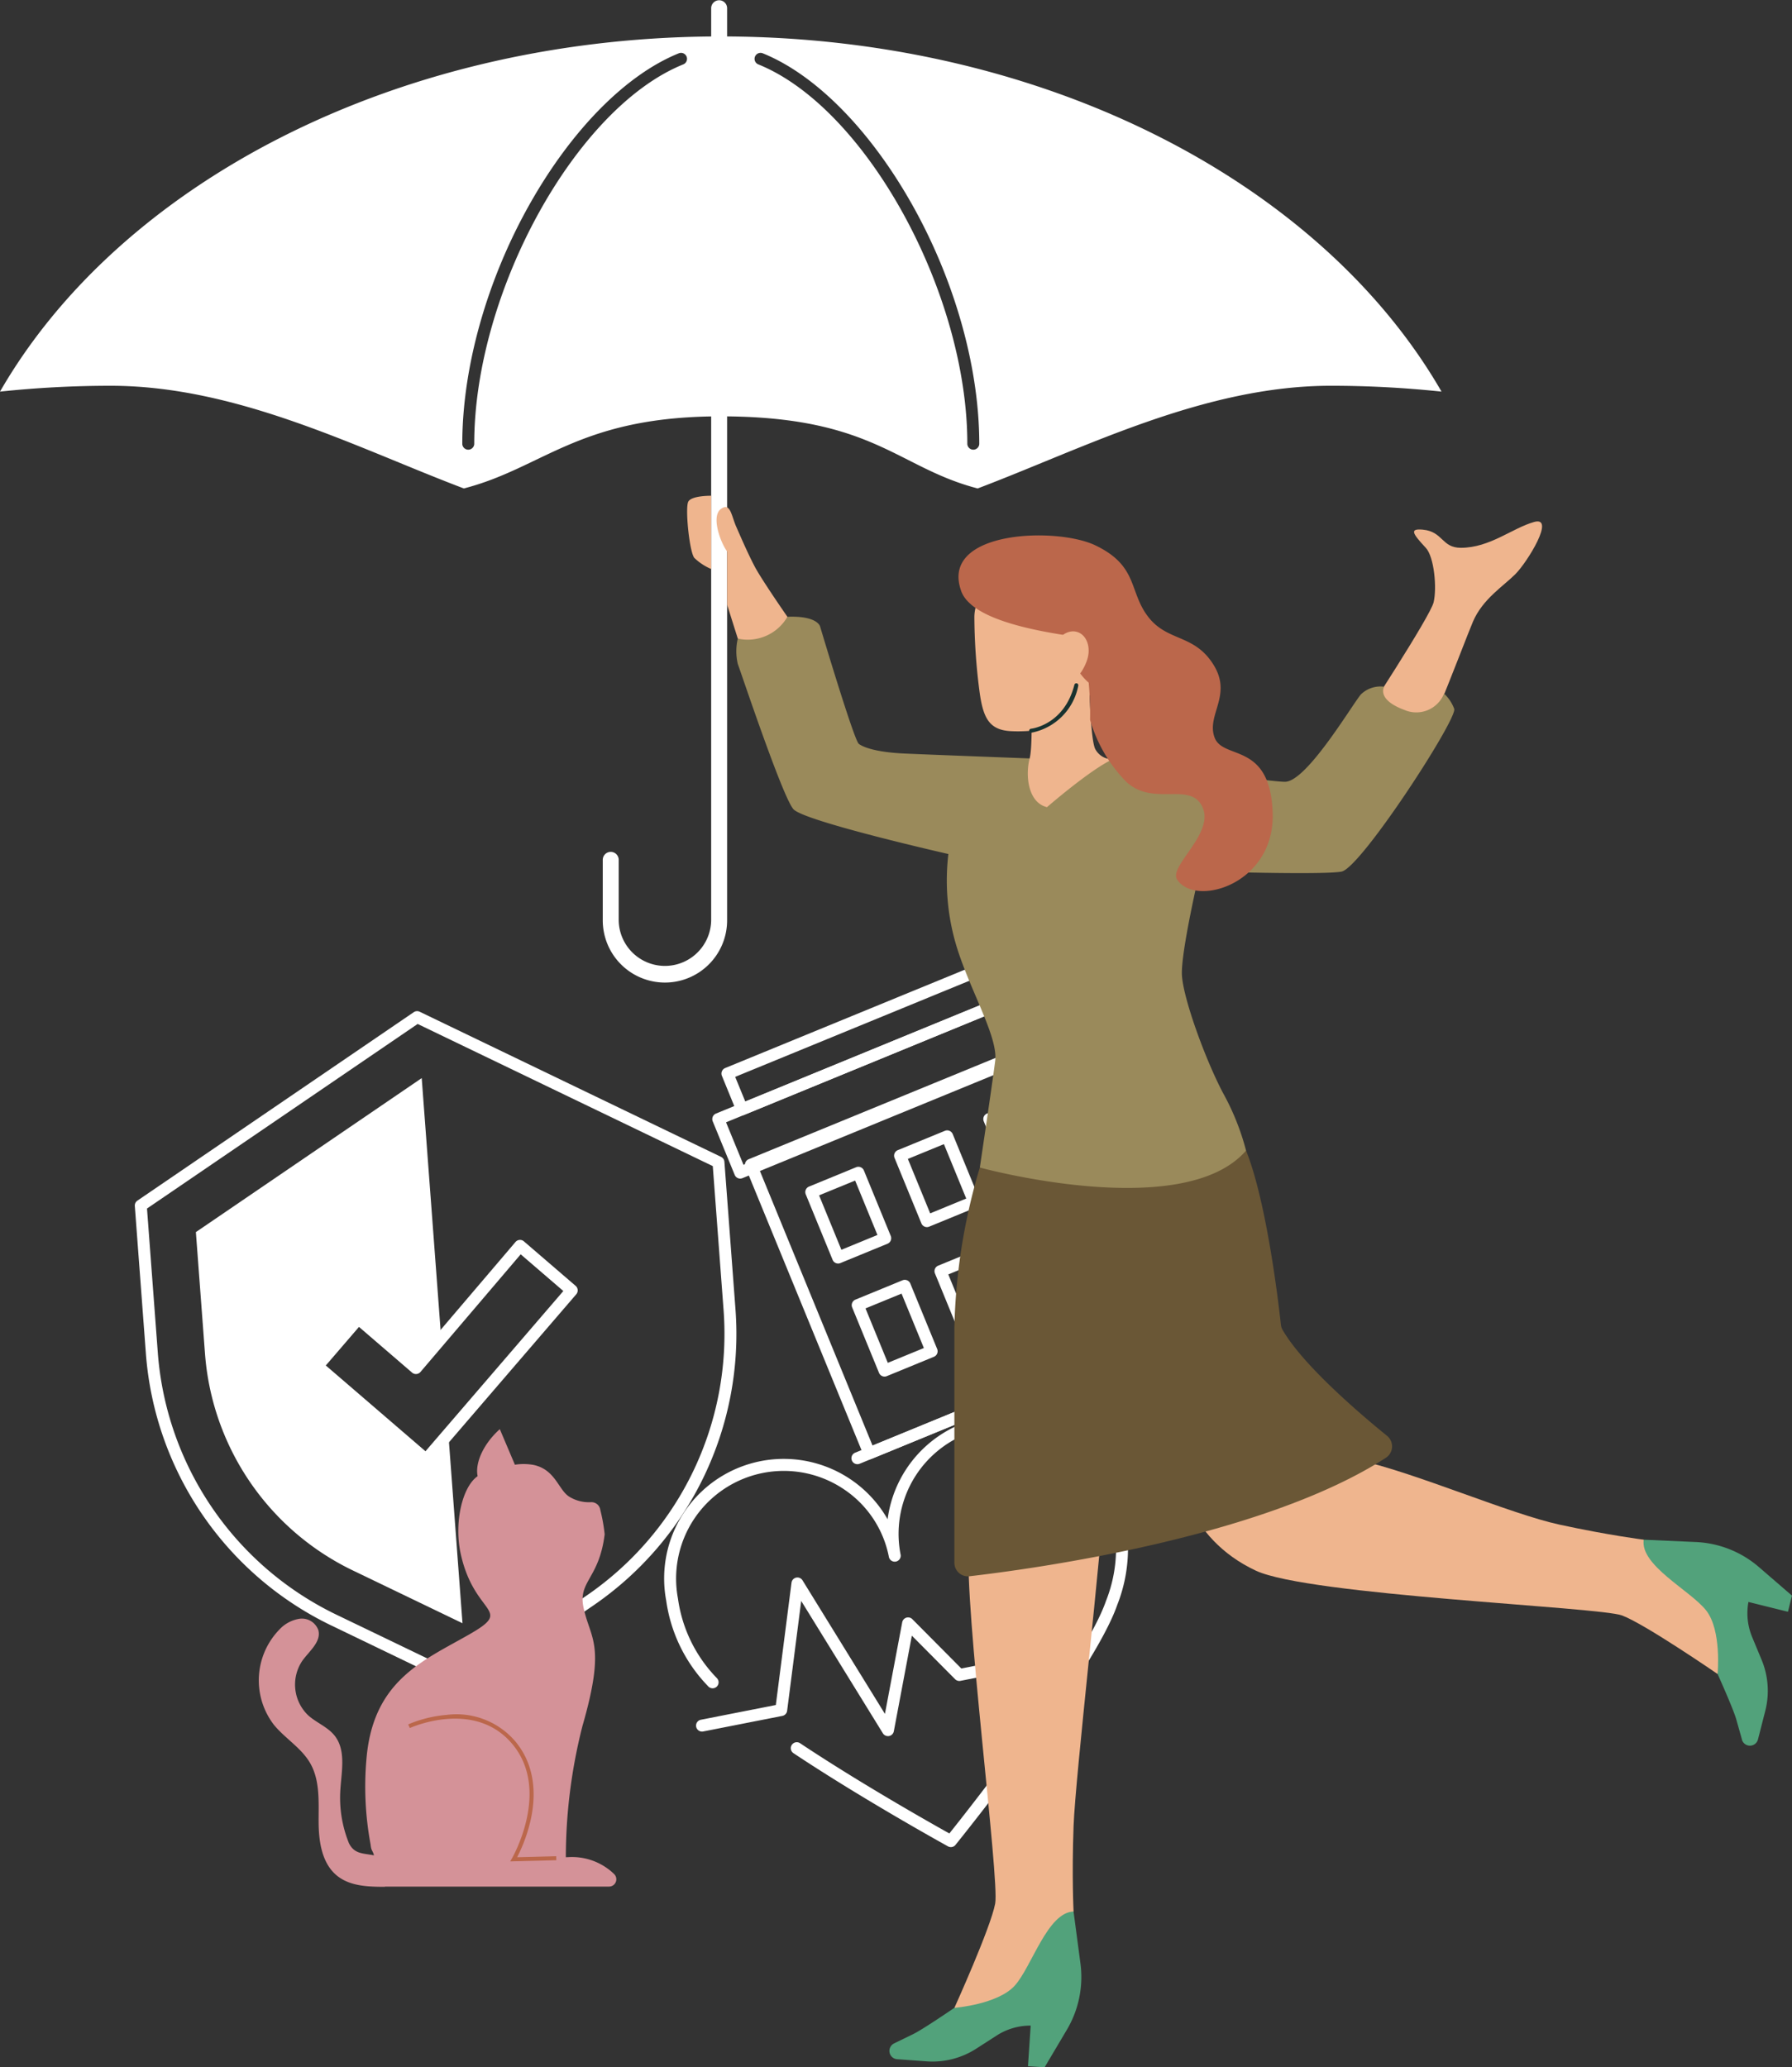 <svg id="Group_2615" data-name="Group 2615" xmlns="http://www.w3.org/2000/svg" xmlns:xlink="http://www.w3.org/1999/xlink" width="220.675" height="254.522" viewBox="0 0 220.675 254.522">
  <rect x="0" y="0" width="220.675" height="254.522" fill="#333333" stroke="none"/>
  <defs>
    <clipPath id="clip-path">
      <rect id="Rectangle_6090" data-name="Rectangle 6090" width="220.675" height="254.522" fill="none"/>
    </clipPath>
  </defs>
  <g id="Group_2612" data-name="Group 2612">
    <g id="Group_2611" data-name="Group 2611" clip-path="url(#clip-path)">
      <path id="Path_112112" data-name="Path 112112" d="M74.78,337.5a.737.737,0,0,1-.319-.073L58,329.494A40.533,40.533,0,0,1,35.224,296.1l-1.367-18.225a.735.735,0,0,1,.32-.662l34.029-23.2a.737.737,0,0,1,.733-.055l37.109,17.869a.735.735,0,0,1,.415.608l1.367,18.225a40.532,40.532,0,0,1-17.536,36.417l-15.1,10.3a.733.733,0,0,1-.414.128M35.357,278.188l1.335,17.8a39.055,39.055,0,0,0,21.941,32.179l16.083,7.745,14.749-10.057a39.056,39.056,0,0,0,16.9-35.092l-1.334-17.8-36.344-17.5Z" transform="translate(-17.255 -129.396)" fill="#fff"/>
      <path id="Path_112113" data-name="Path 112113" d="M77.551,317.684,64.162,306.162l5.045-5.862,7.093,6.1,3.11-3.65-2.4-32.046L49.2,289.664l1.121,14.952a32.313,32.313,0,0,0,18.2,26.7l13.51,6.505L80.29,314.5Z" transform="translate(-25.078 -137.971)" fill="#fff"/>
      <path id="Path_112114" data-name="Path 112114" d="M92.334,339.121a.732.732,0,0,1-.479-.178L78.465,327.422a.735.735,0,0,1-.077-1.037l5.045-5.862a.735.735,0,0,1,1.037-.078L91,326.066l12.34-14.481a.732.732,0,0,1,.5-.256.725.725,0,0,1,.537.176l6.369,5.48a.734.734,0,0,1,.077,1.037L92.892,338.866a.733.733,0,0,1-.558.255M79.982,326.787l12.274,10.562,16.977-19.729-5.252-4.518-12.34,14.481a.736.736,0,0,1-.5.256.72.72,0,0,1-.537-.176l-6.536-5.624Z" transform="translate(-39.861 -158.674)" fill="#fff"/>
      <path id="Path_112115" data-name="Path 112115" d="M67.55,383.5a4.263,4.263,0,0,1,2.509-1.315,2.152,2.152,0,0,1,2.268,1.4c.385,1.422-1.092,2.567-1.957,3.759a5.242,5.242,0,0,0,.689,6.719c1.026.934,2.428,1.441,3.285,2.532,1.389,1.768.858,4.291.705,6.534a14.878,14.878,0,0,0,1.055,6.71c.682,1.35,1.748,1.21,3.077,1.482-.174-.674-.327-.475-.42-1.347a38.889,38.889,0,0,1-.507-10.523c.806-9.671,6.984-12.088,12.625-15.312s.668-2.229-1.022-9.963c-.835-3.816.2-8.241,2.086-9.537-.344-1.7.785-4.055,2.733-5.792l1.858,4.379a6.915,6.915,0,0,1,2.3.026c2.709.577,3.068,3.118,4.42,3.925a4.619,4.619,0,0,0,2.652.662,1.1,1.1,0,0,1,1.148.964,21.191,21.191,0,0,1,.533,2.99c-.672,5.472-3.28,5.765-2.608,8.989.826,3.964,2.82,4.433-.134,14.64a65.834,65.834,0,0,0-2.039,16.129l.468-.019a7.455,7.455,0,0,1,5.475,2.085.9.9,0,0,1-.625,1.548h-27.6v.029c-2.042-.005-4.257-.068-5.856-1.339-1.914-1.522-2.3-4.253-2.306-6.7s.182-5.048-1.031-7.172c-1.082-1.891-3.092-3.05-4.474-4.735A8.985,8.985,0,0,1,67.55,383.5" transform="translate(-33.127 -182.894)" fill="#d49298"/>
      <path id="Path_112116" data-name="Path 112116" d="M115.069,448.586l.223-.38c.049-.083,4.822-8.384.024-14.09-4.658-5.539-12.524-1.986-12.6-1.95l-.206-.446a15.256,15.256,0,0,1,4.718-1.169,9.532,9.532,0,0,1,8.467,3.248c2.082,2.477,2.744,5.8,1.915,9.612a19.307,19.307,0,0,1-1.684,4.662l4.813-.123.012.49Z" transform="translate(-52.245 -219.416)" fill="#bb674b"/>
      <path id="Path_112117" data-name="Path 112117" d="M89.539,4.488V.981a.981.981,0,0,0-1.961,0v3.51C48.308,4.843,14.678,22.744,0,48.215a129.481,129.481,0,0,1,13.628-.72c15.646,0,30.421,7.7,43.494,12.642,9.684-2.513,13.951-8.589,30.455-8.868v61.957a5.694,5.694,0,0,1-11.388,0v-7.333a.981.981,0,1,0-1.961,0v7.333a7.656,7.656,0,1,0,15.311,0V51.263c18.088.175,21.083,6.337,30.855,8.873,13.074-4.946,27.848-12.642,43.494-12.642a129.488,129.488,0,0,1,13.628.72C162.788,22.658,128.979,4.722,89.539,4.488M84.155,7.921C70.917,13.257,58.4,35.956,58.4,54.629a.735.735,0,0,1-1.471,0c0-9.388,3.02-20.131,8.287-29.474C70.4,15.956,77.1,9.177,83.606,6.556a.736.736,0,0,1,.55,1.365m35.7,47.443a.736.736,0,0,1-.735-.735c0-18.673-12.517-41.372-25.755-46.708a.736.736,0,0,1,.55-1.365c6.5,2.621,13.2,9.4,18.389,18.6,5.267,9.343,8.287,20.086,8.287,29.474a.736.736,0,0,1-.735.735" fill="#fff"/>
      <path id="Path_112118" data-name="Path 112118" d="M198.442,415.617a.736.736,0,0,1-.626-.349L187.76,398.975,186.026,412.5a.736.736,0,0,1-.588.628l-9.749,1.917a.735.735,0,1,1-.283-1.443l9.228-1.815,1.931-15.057a.736.736,0,0,1,1.356-.293L198.07,412.88,200.2,401.6a.736.736,0,0,1,1.244-.382l6.035,6.074,4.488-.882a.735.735,0,1,1,.283,1.443l-4.874.958a.735.735,0,0,1-.664-.2l-5.327-5.362-2.219,11.771a.736.736,0,0,1-.589.587.722.722,0,0,1-.134.012" transform="translate(-89.096 -201.872)" fill="#fff"/>
      <path id="Path_112119" data-name="Path 112119" d="M202.09,408.513a.739.739,0,0,1-.355-.091c-.1-.057-10.438-5.756-19.046-11.486a.736.736,0,0,1,.815-1.225c7.431,4.947,16.166,9.876,18.4,11.122,2.533-3.174,16.7-21.125,19.29-28.632a17.441,17.441,0,0,0,.685-10.81A13.238,13.238,0,0,0,195.9,372.5a.75.75,0,0,1,.014.144.736.736,0,0,1-1.457.14,13,13,0,0,0-5.594-8.364,13.259,13.259,0,0,0-20.383,13.472,17.44,17.44,0,0,0,4.728,9.746l.094.1a.736.736,0,0,1-1.091.988l-.108-.117a18.873,18.873,0,0,1-5.065-10.432A14.725,14.725,0,0,1,194.3,368.151a14.723,14.723,0,0,1,29.022-1.044,18.876,18.876,0,0,1-.738,11.573c-2.916,8.452-19.23,28.7-19.923,29.56a.734.734,0,0,1-.573.274" transform="translate(-84.996 -181.103)" fill="#fff"/>
      <path id="Path_112120" data-name="Path 112120" d="M202.4,311.715a.736.736,0,0,1-.681-.456l-14.578-35.527a.735.735,0,0,1,.4-.96l38.091-15.63a.735.735,0,0,1,.96.4l14.578,35.527a.735.735,0,0,1-.4.96l-38.091,15.63a.73.73,0,0,1-.279.055m-13.619-35.862L202.8,310.02l36.73-15.072-14.02-34.166Z" transform="translate(-95.352 -132.049)" fill="#fff"/>
      <path id="Path_112121" data-name="Path 112121" d="M214.565,348.62a.736.736,0,0,1-.279-1.416l41.021-16.833a.736.736,0,0,1,.558,1.361l-41.021,16.833a.736.736,0,0,1-.279.055" transform="translate(-108.982 -168.353)" fill="#fff"/>
      <path id="Path_112122" data-name="Path 112122" d="M241.9,331.774a.736.736,0,0,1-.681-.456l-6.463-15.749a.735.735,0,0,1,.4-.96l7.325-3.006a.735.735,0,0,1,.96.4l6.462,15.75a.736.736,0,0,1-.4.96l-7.325,3.005a.726.726,0,0,1-.279.055m-5.5-16.083,5.9,14.388,5.964-2.447-5.9-14.389Z" transform="translate(-119.621 -158.787)" fill="#fff"/>
      <path id="Path_112123" data-name="Path 112123" d="M182.329,270.058a.735.735,0,0,1-.681-.456l-2.706-6.593a.735.735,0,0,1,.4-.96l41.021-16.832a.735.735,0,0,1,.96.4l2.705,6.592a.736.736,0,0,1-.4.96L182.608,270a.74.74,0,0,1-.279.055m-1.747-6.927,2.147,5.232,39.66-16.275-2.147-5.231Z" transform="translate(-91.173 -124.951)" fill="#fff"/>
      <path id="Path_112124" data-name="Path 112124" d="M183.724,258.944a.737.737,0,0,1-.681-.456l-1.8-4.4a.735.735,0,0,1,.4-.96L216.8,238.7a.735.735,0,0,1,.96.4l1.8,4.395a.735.735,0,0,1-.4.96L184,258.889a.735.735,0,0,1-.279.055m-.844-4.73,1.245,3.034,33.8-13.869-1.245-3.034Z" transform="translate(-92.344 -121.633)" fill="#fff"/>
      <path id="Path_112125" data-name="Path 112125" d="M217.951,333.266a.735.735,0,0,1-.681-.456l-3.306-8.058a.735.735,0,0,1,.4-.96l5.8-2.381a.736.736,0,0,1,.96.4l3.306,8.058a.735.735,0,0,1-.4.96l-5.8,2.381a.731.731,0,0,1-.279.055m-2.346-8.392,2.748,6.7,4.44-1.822-2.748-6.7Z" transform="translate(-109.023 -163.786)" fill="#fff"/>
      <path id="Path_112126" data-name="Path 112126" d="M262.648,314.925a.736.736,0,0,1-.681-.456l-3.306-8.058a.735.735,0,0,1,.4-.96l5.8-2.381a.735.735,0,0,1,.96.4l3.306,8.058a.735.735,0,0,1-.4.96l-5.8,2.381a.732.732,0,0,1-.279.055m-2.347-8.392,2.748,6.7,4.44-1.822-2.747-6.7Z" transform="translate(-131.804 -154.438)" fill="#fff"/>
      <path id="Path_112127" data-name="Path 112127" d="M206.3,304.881a.736.736,0,0,1-.682-.456l-3.306-8.058a.736.736,0,0,1,.4-.96l5.8-2.381a.735.735,0,0,1,.96.4l3.306,8.058a.736.736,0,0,1-.4.96l-5.8,2.38a.729.729,0,0,1-.278.055m-2.348-8.392,2.748,6.7,4.439-1.822-2.747-6.7Z" transform="translate(-103.087 -149.319)" fill="#fff"/>
      <path id="Path_112128" data-name="Path 112128" d="M251,286.54a.737.737,0,0,1-.681-.456l-3.306-8.058a.735.735,0,0,1,.4-.96l5.8-2.381a.735.735,0,0,1,.96.4l3.306,8.058a.736.736,0,0,1-.4.96l-5.8,2.381a.733.733,0,0,1-.279.055m-2.347-8.392,2.748,6.7,4.44-1.822-2.748-6.7Z" transform="translate(-125.868 -139.971)" fill="#fff"/>
      <path id="Path_112129" data-name="Path 112129" d="M228.593,295.735a.736.736,0,0,1-.681-.456l-3.306-8.058a.735.735,0,0,1,.4-.96l5.8-2.381a.736.736,0,0,1,.96.4l3.306,8.058a.735.735,0,0,1-.4.96l-5.8,2.381a.734.734,0,0,1-.279.055m-2.347-8.392,2.748,6.7,4.44-1.822-2.748-6.7Z" transform="translate(-114.447 -144.658)" fill="#fff"/>
      <path id="Path_112130" data-name="Path 112130" d="M252.027,328.861a.736.736,0,0,1-.279-1.416l2.2-.9a.736.736,0,0,1,.558,1.361l-2.2.9a.736.736,0,0,1-.279.055" transform="translate(-128.075 -166.401)" fill="#fff"/>
    </g>
  </g>
  <g id="Group_2614" data-name="Group 2614">
    <g id="Group_2613" data-name="Group 2613" clip-path="url(#clip-path)">
      <path id="Path_112131" data-name="Path 112131" d="M223.953,495.178l2.319-1.127c.948-.461,3.376-2.075,5.1-3.247a12.975,12.975,0,0,0,3.187-3.079l6.031-9.762,5.46.979.848,6.391a12.726,12.726,0,0,1-1.67,8.165l-2.745,4.628-2.046-.137.334-5A7.658,7.658,0,0,0,236.6,494.2l-2.548,1.638a9.943,9.943,0,0,1-6.1,1.552l-3.627-.264a1.025,1.025,0,0,1-.374-1.944" transform="translate(-113.848 -243.603)" fill="#52a27b"/>
      <path id="Path_112132" data-name="Path 112132" d="M243.508,298.629s-1.43,36.958-2.027,44.111,3.783,40.85,3.233,43.822-5.025,12.842-5.025,12.842,5.369-.419,7.455-2.76,4.014-9.009,7.223-9.1c0,0-.229-4.266,0-10.525s3.507-34.275,3.8-41.428-.119-36.361-14.664-36.958" transform="translate(-122.162 -152.202)" fill="#efb58e"/>
      <path id="Path_112133" data-name="Path 112133" d="M422.916,411.211l-.7-2.481c-.287-1.014-1.449-3.688-2.3-5.594a12.978,12.978,0,0,0-2.47-3.68l-8.549-7.654,1.925-5.2,6.441.289A12.724,12.724,0,0,1,425,389.97l4.072,3.517-.494,1.99-4.867-1.209a7.659,7.659,0,0,0,.458,4.32l1.164,2.8a9.946,9.946,0,0,1,.455,6.277l-.9,3.524a1.025,1.025,0,0,1-1.979.026" transform="translate(-208.402 -197.039)" fill="#52a27b"/>
      <path id="Path_112134" data-name="Path 112134" d="M295.9,323.425s-8.345,25.036,8.513,32.94c6.5,3.047,42.271,4.452,45.1,5.516s11.757,7.207,11.757,7.207.532-5.359-1.405-7.825-8.162-5.536-7.69-8.712c0,0-4.24-.526-10.361-1.851s-17.7-6.378-24.693-7.929-18.075-33.559-21.22-19.346" transform="translate(-149.761 -162.99)" fill="#efb58e"/>
      <path id="Path_112135" data-name="Path 112135" d="M242.823,287.717a74.216,74.216,0,0,0-3.134,19.671c0,8.062,0,23.631,0,28.986a1.669,1.669,0,0,0,1.86,1.662c7.517-.864,35.97-4.695,51.268-14.578a1.675,1.675,0,0,0,.151-2.71c-3.3-2.679-10.338-8.672-12.871-13.058a1.618,1.618,0,0,1-.2-.64c-.242-2.233-1.708-14.972-4.286-21.419h0a91.887,91.887,0,0,1-32.785,2.086" transform="translate(-122.162 -143.973)" fill="#6a5736"/>
      <path id="Path_112136" data-name="Path 112136" d="M340.364,155.632s8.522-12.989,8.941-14.753.075-5.589-.968-6.707c-1.665-1.784-2.012-2.384-.373-2.235,2.512.229,2.313,2.235,4.694,2.235,3.577,0,6.337-2.428,9.019-3.18s-.823,4.94-2.313,6.43-4.024,3.057-5.216,5.841-7.578,20.14-9.962,22.2-7.754-2.572-3.823-9.836" transform="translate(-172.762 -66.728)" fill="#efb58e"/>
      <path id="Path_112137" data-name="Path 112137" d="M214.893,222.666s25.036,6.855,32.785-2.086a30.379,30.379,0,0,0-2.831-7.082c-2.235-4.243-4.918-11.694-5.067-14.526s2.187-12.785,2.187-12.785,15.081.491,17.466.044,14.323-18.852,13.876-20.044a4.879,4.879,0,0,0-1.247-1.869,3.684,3.684,0,0,1-4.862,2.018c-3.526-1.3-2.509-2.869-2.509-2.869a3.474,3.474,0,0,0-2.855.932c-1.043,1.192-6.706,10.82-9.388,10.775s-20.158-2.728-22.15-2.877c0,0-5.121,2.384-6.91,4.322l-2.359-4.322s-11.947-.447-15.374-.6-5.067-.745-5.663-1.192-4.769-14.455-4.769-14.455-.3-1.341-4.024-1.192a7.843,7.843,0,0,1-6.11,2.682,6.811,6.811,0,0,0,0,3.13c.447,1.192,5.514,16.392,6.855,17.883s19.075,5.514,19.075,5.514a28.046,28.046,0,0,0,.741,10.431c1.495,5.663,5.427,11.922,5.025,15.052s-1.892,13.114-1.892,13.114" transform="translate(-94.233 -78.922)" fill="#9a8a5b"/>
      <path id="Path_112138" data-name="Path 112138" d="M188.687,140.828s-3.215-4.62-4.066-6.259-1.646-3.489-2.242-4.843-.718-3.055-1.9-2.161-.089,4.024.781,5.216v6.557l1.317,4.173a5.647,5.647,0,0,0,6.11-2.683" transform="translate(-91.721 -64.889)" fill="#efb58e"/>
      <path id="Path_112139" data-name="Path 112139" d="M175.531,124.48s-2.4-.036-2.815.716.132,6.2.744,6.938a6.888,6.888,0,0,0,2.071,1.363Z" transform="translate(-87.954 -63.443)" fill="#efb58e"/>
      <path id="Path_112140" data-name="Path 112140" d="M268.577,178.534a2.378,2.378,0,0,1-2.144-1.261c-.688-1.341-.8-10.394-.8-10.394h-7.277s.547,9.463,0,11.549-.211,5.439,2.136,6c0,0,5.33-4.632,8.086-5.893" transform="translate(-131.56 -85.053)" fill="#efb58e"/>
      <path id="Path_112141" data-name="Path 112141" d="M248.3,142.186c-1.877,1.422-3.552,3.027-3.594,5.381a73.018,73.018,0,0,0,.6,8.953c.434,3.411,1.134,4.984,3.874,5.136,2.574.143,7.433-.269,9.08-3.3s5.413-7.6,2.891-12.895c-2.032-4.268-8.32-6.707-12.849-3.275" transform="translate(-124.718 -71.64)" fill="#efb58e"/>
      <path id="Path_112142" data-name="Path 112142" d="M258.728,177.649a.245.245,0,0,1-.026-.489c.167-.019,4.1-.515,5.346-5.412a.245.245,0,1,1,.475.121,7.273,7.273,0,0,1-5.767,5.779h-.027" transform="translate(-131.742 -87.44)" fill="#19322f"/>
      <path id="Path_112143" data-name="Path 112143" d="M241.039,141.265c.925,2.616,5.514,4.322,12.556,5.425,0,0,.886,3.963,3.158,5.882a39.138,39.138,0,0,1,.173,4.583,17.984,17.984,0,0,0,4.455,7.627c3.382,3.121,7.9-.12,9.388,3.121s-4.173,7.265-3.13,8.9c2.213,3.477,12.071.6,11.773-8.2s-6.11-6.465-7.153-9.268,2.235-5.188-.149-8.988-5.663-2.78-8.047-5.9-1.192-6.247-6.5-8.781c-4.806-2.293-19.143-1.824-16.522,5.588" transform="translate(-122.689 -68.53)" fill="#bb674b"/>
      <path id="Path_112144" data-name="Path 112144" d="M268.527,162.022c-.494,1.505-1.71,3.138-2.864,2.76s-1.807-2.625-1.314-4.131,1.83-2.419,2.983-2.04,1.688,1.906,1.194,3.411" transform="translate(-134.647 -80.796)" fill="#efb58e"/>
    </g>
  </g>
</svg>
